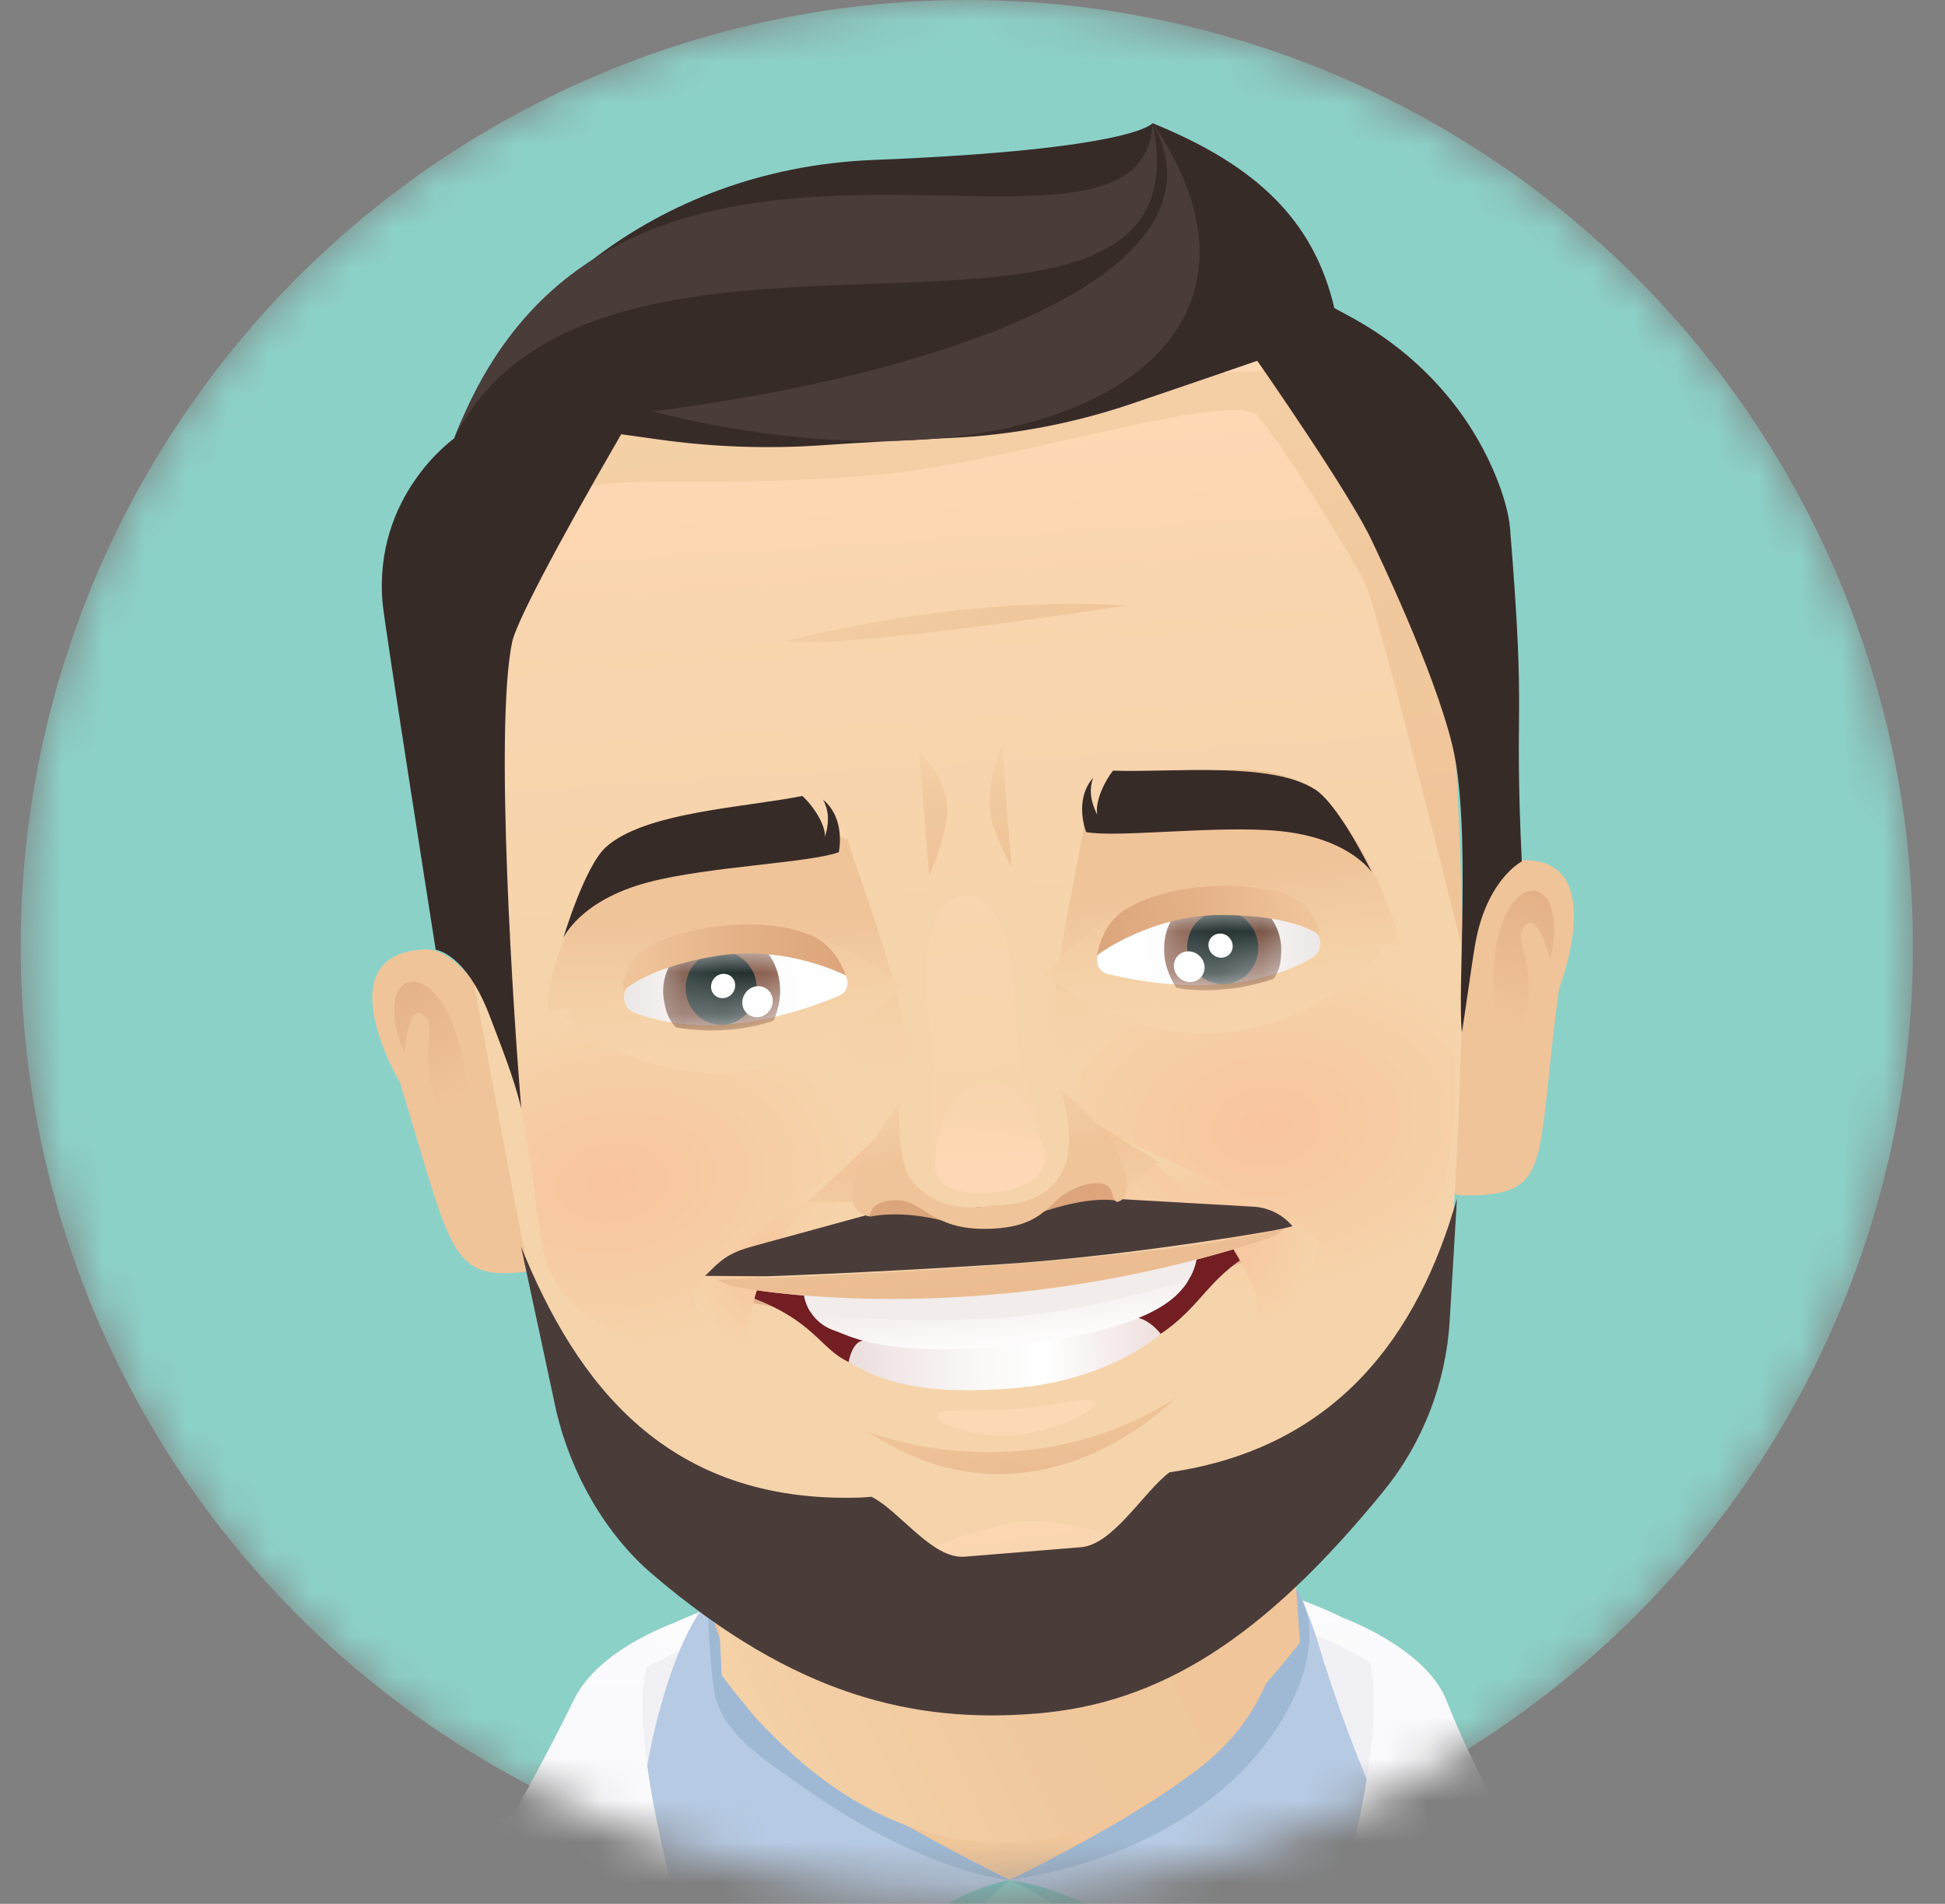 <svg width="47" height="46" viewBox="0 0 47 46" fill="none" xmlns="http://www.w3.org/2000/svg">
<rect x="0" y="0" width="47" height="46" fill="#808080" stroke="none"/>
<mask id="mask0_2749_21044" style="mask-type:alpha" maskUnits="userSpaceOnUse" x="0" y="0" width="47" height="46">
<circle cx="23.363" cy="22.863" r="22.863" fill="#D9D9D9"/>
</mask>
<g mask="url(#mask0_2749_21044)">
<circle cx="23.363" cy="22.863" r="22.863" fill="#8CD1C8"/>
<path d="M0.666 44.132H48.422C50.785 44.132 52.705 46.052 52.705 48.415V78.187H-3.617V48.415C-3.617 46.052 -1.698 44.132 0.666 44.132Z" fill="#F9EBDA"/>
<path d="M14.785 51.703C14.785 51.703 20.978 46.035 21.998 45.831C23.02 45.628 28.059 45.628 28.265 45.763C28.47 45.9 33.372 51.621 33.372 51.621L33.937 82.39L17.854 82.073L14.785 51.703Z" fill="#B6CAE3"/>
<path d="M17.183 52.798L16.055 51.175C16.055 51.175 21.624 45.935 22.271 45.661C22.918 45.389 26.936 45.456 26.936 45.456C26.936 45.456 30.887 48.726 33.373 51.619L32.828 53.22C32.828 53.22 27.343 48.22 26.637 47.575C26.415 47.371 22.959 47.684 22.687 47.786C22.415 47.888 17.184 52.794 17.184 52.794L17.183 52.798Z" fill="#9FB9D4"/>
<path d="M22.055 46.702C22.055 46.702 23.251 45.262 24.375 45.418C25.297 45.547 27.076 46.196 27.135 46.425C27.194 46.654 26.724 50.088 26.334 50.708C25.942 51.327 23.943 51.329 23.28 50.891C22.618 50.453 22.055 46.702 22.055 46.702Z" fill="#8CD1C8"/>
<path opacity="0.5" d="M22.229 47.712L21.977 46.381C21.977 46.381 23.13 45.523 24.396 45.419C24.396 45.419 22.436 47.129 22.229 47.712Z" fill="#5DB5B5"/>
<path opacity="0.5" d="M27.041 47.489L27.241 46.189C27.241 46.189 26.033 45.695 24.396 45.419C24.396 45.419 26.322 46.275 27.041 47.489Z" fill="#5DB5B5"/>
<path d="M33.916 43.267C33.916 43.267 47.719 47.444 49.899 47.989C49.899 47.989 45.931 63.877 44.905 68.695C43.724 74.235 43.452 79.774 43.452 79.774L27.272 81.334L27.131 72.552L33.917 43.269L33.916 43.267Z" fill="#F1F0F4"/>
<path d="M-1.045 49.079C-1.045 49.079 13.123 43.903 14.575 43.176L21.44 72.404L21.784 75.766L22.089 81.439L6.676 80.227C6.676 80.227 5.54 69.783 5.177 68.784C4.813 67.785 -0.679 49.804 -1.043 49.079H-1.045Z" fill="#F1F0F4"/>
<path d="M34.014 43.276L50.148 48.018C50.148 48.018 41.188 48.089 34.014 43.276Z" fill="url(#paint0_linear_2749_21044)"/>
<path d="M-1.045 49.078L15.341 42.675C15.341 42.675 7.36 49.217 -1.045 49.078Z" fill="url(#paint1_linear_2749_21044)"/>
<path d="M28.216 63.65L35.86 43.994C35.86 43.994 38.863 49.271 39.864 49.545C39.864 49.545 36.314 50.182 35.223 50.182L39.226 53.366C39.226 53.366 30.471 60.036 27.186 75.486L28.216 63.65Z" fill="url(#paint2_linear_2749_21044)"/>
<path d="M20.21 65.652L13.017 44.209C13.017 44.209 9.946 49.448 8.941 49.708C8.941 49.708 12.481 50.392 13.574 50.406L9.528 53.537C9.528 53.537 17.822 61.616 21.772 75.514L20.212 65.654L20.21 65.652Z" fill="url(#paint3_linear_2749_21044)"/>
<path d="M18.492 40.301C18.492 40.301 20.887 41.976 21.508 42.047C22.13 42.117 25.631 42.256 26.52 42.086C27.587 41.881 29.155 40.862 29.155 40.862C29.155 40.862 27.918 42.422 27.06 42.586C25.734 42.838 23.019 42.991 21.397 42.453C19.804 41.928 18.49 40.301 18.49 40.301H18.492Z" fill="url(#paint4_linear_2749_21044)"/>
<path d="M13.405 43.255C13.405 43.255 12.927 39.443 18.933 38.489C24.94 37.533 33.676 37.396 34.768 41.628C35.861 45.86 13.405 43.255 13.405 43.255Z" fill="#F1F0F4"/>
<path d="M15.884 40.151C13.945 41.157 15.501 39.732 14.997 39.883C14.997 39.883 18.605 37.533 24.348 37.58C30.034 37.625 33.172 39.109 34.039 40.264C33.918 40.102 33.957 40.976 33.691 40.633C33.455 40.329 32.509 39.785 31.854 39.535C29.933 38.8 26.944 38.436 24.665 38.534C20.75 38.702 19.387 38.331 15.882 40.151H15.884Z" fill="url(#paint5_linear_2749_21044)"/>
<path d="M17.092 38.543C17.092 38.543 17.092 39.671 17.344 40.222C17.547 40.668 18.116 42.447 19.932 43.491C21.748 44.535 23.771 45.398 24.395 45.42C25.016 45.441 27.923 44.535 28.423 44.171C28.922 43.807 30.966 41.947 31.011 41.219C31.056 40.492 31.195 39.386 31.052 37.955C31.052 37.955 30.323 41.041 28.787 42.126C27.242 43.217 25.2 44.216 24.61 44.306C24.019 44.396 20.251 42.627 19.479 42.035C18.706 41.444 17.502 39.401 17.094 38.538L17.092 38.543Z" fill="url(#paint6_linear_2749_21044)"/>
<path d="M24.389 45.422C24.389 45.422 30.102 43.037 30.714 40.723C31.201 38.885 31.066 38.105 31.066 38.105C31.066 38.105 31.418 38.256 31.873 39.769C32.485 41.812 33.286 43.606 33.286 43.606L31.533 51.28C31.533 51.28 27.6 46.767 27.106 46.477C26.611 46.188 25.685 45.627 24.389 45.422Z" fill="#B6CAE3"/>
<path d="M24.395 45.422C24.395 45.422 18.27 42.541 17.719 40.723C17.233 39.115 17.096 38.71 17.096 38.71C17.096 38.71 16.613 39.173 16.13 40.676C15.102 43.874 15.526 46.202 15.526 46.202L16.797 51.916C16.797 51.916 21.672 47.193 22.352 46.445C23.032 45.696 24.395 45.422 24.395 45.422Z" fill="#B6CAE3"/>
<path d="M24.395 45.422C24.395 45.422 26.816 44.265 28.519 43.061C29.373 42.457 30.448 41.63 30.941 39.636C31.154 38.774 31.068 38.103 31.068 38.103C31.068 38.103 32.243 38.981 31.232 41.086C30.264 43.102 27.909 44.904 24.395 45.424V45.422Z" fill="#9FB9D4"/>
<path d="M17.096 38.71C17.096 38.71 17.815 40.884 17.96 41.114C18.79 42.436 21.912 44.185 24.395 45.422C24.395 45.422 22.332 45.307 19.109 42.969C18.419 42.469 17.383 41.834 17.248 40.79C17.111 39.746 17.098 38.71 17.098 38.71H17.096Z" fill="#9FB9D4"/>
<path d="M16.255 39.228C16.255 39.228 14.459 39.854 13.871 41.064C12.424 44.043 9.723 48.461 9.455 48.564C9.455 48.564 12.424 49.596 14.127 49.053C14.127 49.053 10.794 51.594 10.1 52.266C10.1 52.266 14.633 58.007 16.478 60.191C18.322 62.374 21.476 73.5 21.797 75.939C21.797 75.939 21.291 67.818 20.689 63.201C20.087 58.584 18.832 55.46 17.356 49.795C16.39 46.087 14.479 40.284 16.257 39.227L16.255 39.228Z" fill="url(#paint7_linear_2749_21044)"/>
<path d="M32.482 39.102C32.482 39.102 34.45 39.819 34.951 41.082C36.17 44.161 38.974 48.553 39.239 48.662C39.239 48.662 36.253 49.64 34.558 49.065C34.558 49.065 37.842 51.667 38.524 52.353C38.524 52.353 33.283 58.498 31.399 60.647C29.517 62.795 27.414 73.546 27.177 75.627C27.177 75.627 26.847 69.585 27.738 63.092C28.371 58.481 29.736 55.386 31.315 49.751C32.349 46.061 34.239 40.195 32.478 39.102H32.482Z" fill="url(#paint8_linear_2749_21044)"/>
<path d="M24.138 38.519C23.309 38.523 21.235 39.072 21.294 39.369C21.476 40.269 23.397 40.419 24.226 40.415C25.055 40.411 26.73 40.206 26.765 39.438C26.779 39.135 24.967 38.515 24.138 38.519Z" fill="url(#paint9_linear_2749_21044)"/>
<path d="M25.683 44.342C27.598 43.884 29.872 41.656 31.412 39.688C31.412 39.688 31.066 34.627 30.984 34.035C30.984 34.035 26.236 37.586 17.127 34.695C17.127 34.695 17.32 37.885 17.44 40.473C19.566 43.376 22.491 45.104 25.683 44.342Z" fill="url(#paint10_linear_2749_21044)"/>
<path d="M36.538 20.806C39.005 20.486 37.675 23.877 37.675 23.877C37.087 28.191 37.566 28.895 35.347 28.883C33.706 28.875 34.775 21.033 36.536 20.806H36.538Z" fill="#F0C499"/>
<path d="M35.596 27.018C35.596 27.018 36.315 26.222 36.135 24.633C35.711 20.886 38.047 20.659 37.459 23.206C37.459 23.206 37.163 22 36.86 22.354C36.487 22.792 37.232 23.044 36.806 24.971C36.583 25.972 35.596 27.018 35.596 27.018Z" fill="url(#paint11_linear_2749_21044)"/>
<path d="M10.291 22.94C7.805 23.022 9.664 26.153 9.664 26.153C10.94 30.317 10.86 30.954 12.77 30.719C14.914 30.456 12.068 22.881 10.293 22.94H10.291Z" fill="#F0C499"/>
<path d="M12.224 28.916C12.224 28.916 11.385 28.247 11.305 26.65C11.12 22.884 8.778 23.038 9.769 25.456C9.769 25.456 9.865 24.217 10.222 24.52C10.66 24.891 9.966 25.262 10.697 27.092C11.081 28.044 12.222 28.916 12.222 28.916H12.224Z" fill="url(#paint12_linear_2749_21044)"/>
<path d="M9.846 14.001C9.846 14.001 11.394 23.53 11.603 24.559C11.812 25.587 12.985 32.411 13.72 34.69C15.022 38.722 20.378 40.483 21.855 40.05C23.54 39.553 27.09 40.065 28.357 39.522C29.572 39 34.504 34.69 34.815 32.612C35.145 30.403 35.323 25.778 35.348 22.995C35.374 20.211 34.473 12.854 34.166 12.166C33.857 11.478 32.631 3.98 20.086 5.542C11.046 6.667 9.846 14.003 9.846 14.003V14.001Z" fill="url(#paint13_linear_2749_21044)"/>
<path d="M34.06 24.107C33.894 21.607 32.217 19.335 31.777 19.073C29.3 17.59 26.183 19.967 26.183 19.967C26.093 20.86 25.027 25.078 25.665 25.332C29.641 26.922 34.06 24.105 34.06 24.105V24.107Z" fill="url(#paint14_linear_2749_21044)"/>
<path d="M30.599 31.458C32.716 31.424 35.05 30.971 35.143 26.651C35.196 24.19 34.827 22.937 33.769 22.832C31.525 22.605 28.431 23.813 27.166 24.595C24.492 26.248 26.848 31.512 30.601 31.458H30.599Z" fill="url(#paint15_radial_2749_21044)"/>
<path d="M13.22 25.273C12.982 22.779 14.663 20.961 15.054 20.632C17.258 18.769 20.488 20.294 20.488 20.294C20.72 21.16 22.356 25.296 21.77 25.652C18.103 27.863 13.22 25.275 13.22 25.275V25.273Z" fill="url(#paint16_linear_2749_21044)"/>
<path d="M24.743 36.762C23.86 36.836 21.69 37.604 21.78 37.917C22.052 38.863 24.118 38.857 25.003 38.781C25.889 38.705 27.662 38.339 27.632 37.516C27.621 37.192 25.631 36.687 24.745 36.764L24.743 36.762Z" fill="url(#paint17_linear_2749_21044)"/>
<path d="M19.476 24.859C18.856 24.691 14.186 24.038 12.853 24.543C12.093 24.83 12.558 26.523 12.822 28.145C12.947 28.923 13.041 30.178 13.26 30.657C14.339 33.001 17.712 32.834 19.599 32.002C22.82 30.583 22.621 25.708 19.477 24.861L19.476 24.859Z" fill="url(#paint18_radial_2749_21044)"/>
<path d="M12.124 24.879C12.124 24.879 11.788 18.046 11.974 16.384C11.984 16.289 13.264 12.721 13.665 12.045C14.091 11.326 17.253 11.883 21.515 11.439C24.39 11.14 29.287 9.566 30.295 9.971C30.584 10.088 32.871 13.708 33.057 14.275C33.622 15.999 35.352 22.989 35.352 22.989C35.352 22.989 35.109 8.869 33.522 8.871C27.342 8.88 13.031 10.395 11.608 10.544C10.187 10.692 12.126 24.875 12.126 24.875L12.124 24.879Z" fill="url(#paint19_linear_2749_21044)"/>
<path d="M30.124 30.088L30.937 29.767C30.937 29.767 30.859 30.109 30.751 30.213C30.644 30.317 29.356 30.727 29.356 30.727L30.124 30.088Z" fill="#E1B28D"/>
<path d="M28.264 35.571C27.643 36.032 26.902 37.321 26.122 37.383L23.307 37.612C22.527 37.674 21.744 36.509 21.061 36.165L20.802 36.183C16.122 36.341 13.933 33.439 12.59 30.118L13.446 34.111C13.8 35.595 14.613 37.057 15.776 38.046C19.216 40.976 22.084 41.642 25.045 41.402C28.047 41.158 30.544 39.572 33.431 36.031C34.385 34.86 34.942 33.413 35.032 31.904L35.207 28.956C34.281 32.223 32.33 34.979 28.262 35.573L28.264 35.571Z" fill="#4A3C39"/>
<path d="M18.278 31.134L17.424 30.948C17.424 30.948 17.557 31.275 17.68 31.359C17.803 31.443 19.14 31.642 19.14 31.642L18.278 31.136V31.134Z" fill="#E1B28D"/>
<path d="M17.748 31.086C17.824 31.155 17.885 31.251 17.979 31.284C19.709 31.888 19.789 32.592 20.535 32.92C23.184 34.081 26.114 33.508 28.018 32.248C29.113 31.522 29.199 30.774 30.526 30.129C30.704 30.043 30.727 29.896 30.727 29.896C23.549 32.283 17.748 31.088 17.748 31.088V31.086Z" fill="#721E23"/>
<path d="M24.592 34.04C23.605 34.12 22.613 34.007 22.629 34.2C22.645 34.394 23.538 34.753 24.527 34.671C25.514 34.591 26.456 34.083 26.441 33.889C26.425 33.696 25.581 33.96 24.593 34.04H24.592Z" fill="#FCD8B4"/>
<path d="M20.909 32.39C20.596 32.359 20.506 32.91 20.506 32.91C21.491 33.514 22.633 33.681 24.423 33.547C26.814 33.37 28.049 32.228 28.049 32.228C28.049 32.228 27.67 31.736 27.285 31.847C26.624 32.037 25.379 32.392 24.22 32.488C22.941 32.594 21.626 32.463 20.909 32.392V32.39Z" fill="url(#paint20_linear_2749_21044)"/>
<path d="M20.965 34.587C25.025 37.309 28.41 33.773 28.41 33.773C24.724 36.137 20.965 34.587 20.965 34.587Z" fill="url(#paint21_linear_2749_21044)"/>
<path d="M19.432 31.302C19.432 31.302 19.506 31.925 20.167 32.15C20.55 32.279 21.429 32.842 24.643 32.483C27.856 32.123 28.429 31.292 28.566 31.146C28.818 30.87 28.908 30.432 28.908 30.432C28.908 30.432 24.131 31.775 19.43 31.302H19.432Z" fill="url(#paint22_linear_2749_21044)"/>
<path d="M19.416 31.243C19.416 31.243 19.461 31.526 19.578 31.686C19.678 31.82 22.282 31.986 24.229 31.841C26.174 31.694 28.67 30.989 28.75 30.869C28.877 30.684 28.928 30.367 28.928 30.367C28.928 30.367 26.799 31.28 19.416 31.243Z" fill="#F2ECEB"/>
<path d="M19.018 15.487C19.018 15.487 23.105 14.363 27.229 14.629C27.229 14.629 20.227 15.715 19.018 15.487Z" fill="url(#paint23_linear_2749_21044)"/>
<path d="M24.204 17.984C24.204 17.984 23.875 18.731 23.92 19.546C23.948 20.043 24.255 20.529 24.448 20.994L24.204 17.984Z" fill="url(#paint24_linear_2749_21044)"/>
<path d="M22.209 18.145C22.209 18.145 22.95 18.911 22.895 19.629C22.838 20.346 22.453 21.155 22.453 21.155L22.209 18.145Z" fill="url(#paint25_linear_2749_21044)"/>
<path d="M19.966 25.18C19.966 25.18 17.691 26.01 15.428 25.258C15.428 25.258 16.712 26.566 19.966 25.18Z" fill="url(#paint26_linear_2749_21044)"/>
<path d="M27.141 27.548C29.987 29.45 30.819 31.862 30.307 32.443C31.267 31.514 32.008 30.267 31.795 29.949C31.435 29.411 27.141 27.548 27.141 27.548Z" fill="url(#paint27_radial_2749_21044)"/>
<path d="M16.772 31.27C16.731 31.694 17.218 32.255 18.08 32.998C18.08 32.998 17.654 30.432 20.445 28.176C20.445 28.176 16.829 30.692 16.772 31.27Z" fill="url(#paint28_radial_2749_21044)"/>
<path d="M18.531 30.837C18.531 30.837 20.882 30.759 24.145 30.549C26.863 30.376 29.794 29.899 30.695 29.744C30.875 29.713 31.054 29.674 31.232 29.627C30.998 29.347 30.658 29.177 30.294 29.156L27.024 28.97L21.062 29.326L18.286 30.086C17.864 30.202 17.606 30.286 17.286 30.585L17.037 30.827" fill="#4A3C39"/>
<path d="M17.334 30.92C17.334 30.92 17.825 31.153 17.748 31.086C17.748 31.086 23.55 32.28 30.727 29.894L31.109 29.663C27.186 30.65 17.334 30.92 17.334 30.92Z" fill="url(#paint29_linear_2749_21044)"/>
<path d="M21.025 29.396C21.025 29.396 23.455 30.504 24.11 30.405C24.765 30.305 26.987 29.04 26.987 29.04L26.874 28.831L23.913 29.195L21.442 29.3L21.025 29.394V29.396Z" fill="#4A3C39"/>
<path d="M26.295 27.026L27.235 28.699L27.994 28.076L26.295 27.026Z" fill="url(#paint30_linear_2749_21044)"/>
<path d="M21.124 27.546L19.509 29.043L20.718 29.039L21.124 27.546Z" fill="url(#paint31_linear_2749_21044)"/>
<path d="M24.544 24.576C24.462 22.117 23.813 21.57 23.215 21.64C22.632 21.709 22.19 22.844 22.46 24.703C22.728 26.554 22.442 27.295 22.593 28.161C22.661 28.556 22.857 28.8 23.807 28.732C24.851 28.655 25.193 28.364 25.208 27.991C25.247 26.967 24.602 26.349 24.544 24.576Z" fill="url(#paint32_linear_2749_21044)"/>
<path d="M25.049 29.328C26.43 28.844 27.003 29.018 27.003 29.018C26.728 27.853 25.049 29.328 25.049 29.328Z" fill="#DCA57C"/>
<path d="M21.025 29.397C21.025 29.397 21.747 29.211 22.888 29.52C22.888 29.52 21.084 28.235 21.025 29.397Z" fill="#DCA57C"/>
<path d="M25.584 26.295C25.881 26.849 25.883 27.795 25.734 28.158C25.406 28.968 24.657 29.126 23.973 29.122C23.463 29.229 22.556 29.237 21.987 28.461C21.754 28.145 21.719 27.232 21.731 26.671C21.731 26.671 19.737 29.155 21.025 29.394C21.025 29.394 20.996 28.989 21.674 28.999C22.354 29.009 22.523 29.79 24.075 29.681C25.427 29.585 25.347 28.833 26.197 28.631C27.046 28.432 26.786 28.964 26.987 29.038C27.417 29.003 27.485 27.771 25.584 26.294V26.295Z" fill="url(#paint33_linear_2749_21044)"/>
<path d="M22.594 28.163C22.596 28.567 22.977 28.888 23.929 28.817C24.973 28.741 25.332 28.278 25.248 27.91C24.572 24.992 22.582 26.14 22.594 28.163Z" fill="url(#paint34_linear_2749_21044)"/>
<path d="M19.89 19.324C20.044 19.612 20.032 19.901 19.936 20.22C19.942 19.893 19.624 19.444 19.389 19.231C17.991 19.512 15.583 19.618 14.643 20.466C14.127 20.931 13.611 22.667 13.611 22.667C13.611 22.667 14.008 21.752 15.669 21.316C17.12 20.935 19.546 20.851 20.269 20.591C20.269 20.591 20.449 19.784 19.892 19.324H19.89Z" fill="#372B28"/>
<path d="M26.414 18.794C26.308 19.103 26.365 19.387 26.514 19.686C26.455 19.365 26.695 18.869 26.895 18.62C28.32 18.671 30.712 18.388 31.778 19.074C32.362 19.449 33.152 21.079 33.152 21.079C33.152 21.079 32.612 20.241 30.902 20.078C29.409 19.936 27 20.247 26.246 20.104C26.246 20.104 25.939 19.336 26.414 18.794Z" fill="#372B28"/>
<path d="M18.733 22.631C19.453 22.664 19.852 23.016 20.072 23.434C20.362 23.979 20.352 24.62 20.352 24.62C20.373 24.773 20.024 25.146 19.689 25.248C18.905 25.484 18.331 25.811 16.427 25.586C15.835 25.516 15.336 25.189 15.152 24.939C14.973 24.697 14.934 24.472 14.934 24.472C15.999 22.943 15.786 22.498 18.732 22.631H18.733Z" fill="url(#paint35_linear_2749_21044)"/>
<path d="M15.139 24.92C15.018 24.758 14.945 24.564 14.934 24.472C14.934 24.472 15.141 22.983 16.241 23.02C17.103 23.049 18.823 22.731 20.072 23.436C19.41 23.511 17.123 23.378 15.139 24.922V24.92Z" fill="#DDDDDD"/>
<path d="M17.563 22.903C18.69 22.752 19.416 23.479 19.443 24.505C19.453 24.896 19.285 25.34 19.247 25.387C19.093 25.453 18.485 25.635 17.809 25.661C17.308 25.709 16.601 25.623 16.425 25.584C16.175 25.326 16.128 25.064 16.087 24.855C15.891 23.874 16.614 23.03 17.561 22.903H17.563Z" fill="url(#paint36_linear_2749_21044)"/>
<path d="M19.122 23.494C19.122 23.494 18.494 22.608 17.48 22.779C16.465 22.951 16.096 23.899 16.07 24.317C16.07 24.317 17.155 23.646 19.122 23.492V23.494Z" fill="url(#paint37_linear_2749_21044)"/>
<path d="M17.617 23.189C18.182 23.132 18.684 23.56 18.741 24.142C18.796 24.727 18.385 25.245 17.819 25.304C17.254 25.358 16.749 24.932 16.693 24.348C16.636 23.763 17.05 23.245 17.615 23.189H17.617Z" fill="url(#paint38_radial_2749_21044)"/>
<path d="M20.073 23.434C20.073 23.434 19.834 22.957 19.418 22.754C18.341 22.228 16.746 22.475 15.755 22.998C14.787 23.511 14.934 24.472 14.934 24.472C14.934 24.472 15.409 23.796 17.113 23.407C18.818 23.018 20.073 23.434 20.073 23.434Z" fill="url(#paint39_linear_2749_21044)"/>
<path d="M18.386 24.881C18.265 24.674 18.339 24.394 18.551 24.261C18.762 24.128 19.031 24.187 19.153 24.396C19.274 24.605 19.201 24.883 18.988 25.016C18.777 25.151 18.508 25.09 18.386 24.881Z" fill="white"/>
<path d="M17.47 24.375C17.375 24.211 17.431 23.992 17.597 23.888C17.765 23.783 17.979 23.83 18.074 23.994C18.17 24.158 18.113 24.375 17.945 24.481C17.777 24.586 17.564 24.537 17.468 24.375H17.47Z" fill="white"/>
<path d="M21.788 23.837C21.788 23.837 17.227 19.744 13.662 24.578C15.48 26.109 18.859 26.873 21.788 23.837Z" fill="url(#paint40_linear_2749_21044)"/>
<path d="M15.196 23.815C15.804 23.193 17.313 22.235 20.266 23.426C20.55 23.541 20.552 23.946 20.268 24.063C17.755 25.107 16.091 24.763 15.333 24.47C15.063 24.366 14.993 24.018 15.194 23.813L15.196 23.815Z" fill="url(#paint41_linear_2749_21044)"/>
<mask id="mask1_2749_21044" style="mask-type:luminance" maskUnits="userSpaceOnUse" x="15" y="22" width="6" height="3">
<path d="M15.164 23.853C15.791 23.188 17.492 22.053 20.983 23.743C18.025 25.196 16.106 24.777 15.3 24.457C15.056 24.359 14.982 24.044 15.164 23.853Z" fill="white"/>
</mask>
<g mask="url(#mask1_2749_21044)">
<path d="M20.723 18.864C20.952 19.265 20.948 19.671 20.823 20.125C20.819 19.666 20.354 19.044 20.012 18.751C18.053 19.202 15.334 19.759 14.042 20.991C13.335 21.667 12.422 23.161 12.422 23.161C12.422 23.161 12.525 22.515 14.85 21.835C16.881 21.241 20.295 21.028 21.304 20.633C21.304 20.633 21.525 19.488 20.721 18.864H20.723Z" fill="url(#paint42_linear_2749_21044)"/>
<path d="M34.966 2.801C34.289 -0.087 32.401 -1.887 29 -3.267C29 -3.267 28.441 -2.401 19.864 -2.061C12.407 -1.766 7.612 3.072 6.083 7.079C6.083 7.079 3.427 8.944 3.736 12.476C3.798 13.188 5.479 23.856 5.479 23.856C5.479 23.856 6.472 23.956 7.26 26.055C7.581 26.91 8.054 28.065 8.284 29.064C8.038 26.065 9.86 15.989 9.813 15.399C9.77 14.863 9.371 11.585 10.999 8.043C11.303 7.386 12.004 7.007 12.72 7.107C12.733 7.109 12.749 7.111 12.763 7.113C14.555 7.367 16.369 7.429 18.175 7.306C20.341 7.158 22.604 7.06 25.384 6.919C28.375 5.95 32.44 4.534 32.44 4.534C32.44 4.534 36.096 8.096 36.794 9.624C37.051 10.191 38.85 23.944 39.157 26.554C39.163 26.608 39.548 23.876 39.551 23.923C39.874 21.593 41.121 20.959 41.121 20.959C40.861 15.43 41.276 16.665 40.74 10.052C40.695 9.507 40.505 8.887 40.245 8.262C39.329 6.057 37.646 4.259 35.55 3.117L34.968 2.801H34.966Z" fill="url(#paint43_linear_2749_21044)"/>
<path d="M17.284 22.582C18.224 22.455 18.83 23.063 18.853 23.921C18.861 24.248 18.722 24.619 18.691 24.658C18.562 24.715 18.056 24.865 17.491 24.887C17.073 24.928 16.482 24.855 16.336 24.824C16.126 24.609 16.087 24.39 16.052 24.214C15.888 23.395 16.494 22.692 17.284 22.584V22.582Z" fill="url(#paint44_linear_2749_21044)"/>
<path d="M17.343 22.992C17.814 22.945 18.234 23.301 18.281 23.788C18.328 24.276 17.984 24.709 17.511 24.757C17.04 24.804 16.618 24.447 16.573 23.96C16.526 23.473 16.872 23.039 17.343 22.992Z" fill="url(#paint45_radial_2749_21044)"/>
<path d="M17.986 24.405C17.885 24.233 17.947 24.001 18.123 23.887C18.299 23.776 18.524 23.827 18.625 24.001C18.727 24.175 18.665 24.405 18.489 24.519C18.313 24.63 18.088 24.579 17.986 24.405Z" fill="white"/>
<path d="M17.22 23.983C17.14 23.846 17.189 23.664 17.328 23.576C17.468 23.488 17.646 23.527 17.727 23.664C17.807 23.801 17.76 23.983 17.619 24.071C17.48 24.159 17.3 24.119 17.222 23.983H17.22Z" fill="white"/>
</g>
<path d="M20.436 23.568C20.436 23.568 20.217 22.857 19.607 22.601C18.547 22.155 16.948 22.317 15.938 22.738C14.951 23.146 15.06 23.95 15.06 23.95C15.06 23.95 15.563 23.394 17.281 23.103C18.999 22.81 20.438 23.57 20.438 23.57L20.436 23.568Z" fill="url(#paint46_linear_2749_21044)"/>
<path d="M28.051 21.875C27.345 22.023 27.011 22.436 26.859 22.884C26.661 23.47 26.775 24.099 26.775 24.099C26.779 24.254 27.183 24.567 27.529 24.611C28.34 24.717 28.96 24.948 30.803 24.42C31.376 24.256 31.816 23.851 31.956 23.576C32.095 23.306 32.097 23.079 32.097 23.079C30.799 21.742 30.938 21.269 28.051 21.875Z" fill="url(#paint47_linear_2749_21044)"/>
<path d="M31.967 23.553C32.059 23.375 32.1 23.17 32.096 23.078C32.096 23.078 31.65 21.641 30.571 21.854C29.725 22.022 27.976 21.985 26.857 22.882C27.524 22.849 29.758 22.349 31.967 23.553Z" fill="#DDDDDD"/>
<path d="M29.252 21.954C28.114 21.988 27.516 22.822 27.654 23.841C27.707 24.228 27.944 24.64 27.989 24.679C28.151 24.72 28.78 24.8 29.453 24.716C29.955 24.685 30.639 24.486 30.805 24.417C31.011 24.122 31.015 23.856 31.023 23.643C31.058 22.642 30.207 21.927 29.252 21.954Z" fill="url(#paint48_linear_2749_21044)"/>
<path d="M27.805 22.787C27.805 22.787 28.282 21.811 29.31 21.817C30.338 21.823 30.858 22.701 30.95 23.11C30.95 23.11 29.771 22.623 27.805 22.789V22.787Z" fill="url(#paint49_linear_2749_21044)"/>
<path d="M29.241 22.244C28.675 22.279 28.247 22.782 28.286 23.368C28.325 23.954 28.815 24.398 29.382 24.365C29.949 24.328 30.377 23.826 30.338 23.239C30.299 22.655 29.808 22.209 29.24 22.244H29.241Z" fill="url(#paint50_radial_2749_21044)"/>
<path d="M26.857 22.883C26.857 22.883 27.016 22.373 27.395 22.105C28.372 21.413 29.987 21.398 31.05 21.755C32.088 22.105 32.098 23.077 32.098 23.077C32.098 23.077 31.519 22.486 29.776 22.377C28.03 22.267 26.859 22.881 26.859 22.881L26.857 22.883Z" fill="url(#paint51_linear_2749_21044)"/>
<path d="M30.171 23.268C29.932 23.319 29.778 23.571 29.825 23.831C29.874 24.089 30.106 24.257 30.345 24.206C30.585 24.155 30.74 23.905 30.691 23.645C30.644 23.387 30.409 23.219 30.171 23.27V23.268Z" fill="white"/>
<path d="M29.172 22.91C28.982 22.949 28.861 23.147 28.9 23.352C28.941 23.555 29.125 23.69 29.312 23.649C29.502 23.61 29.623 23.413 29.584 23.207C29.545 23.002 29.359 22.869 29.172 22.91Z" fill="white"/>
<path d="M27.164 24.595C27.164 24.595 29.543 25.048 31.656 23.94C31.656 23.94 30.6 25.437 27.164 24.595Z" fill="url(#paint52_linear_2749_21044)"/>
<path d="M25.242 23.557C25.242 23.557 29.081 18.782 33.382 22.976C31.833 24.78 28.622 26.08 25.242 23.557Z" fill="url(#paint53_linear_2749_21044)"/>
<path d="M31.741 22.471C31.039 21.956 29.395 21.253 26.674 22.906C26.412 23.065 26.477 23.465 26.774 23.536C29.424 24.161 31.009 23.552 31.709 23.141C31.957 22.994 31.973 22.641 31.741 22.471Z" fill="url(#paint54_linear_2749_21044)"/>
<mask id="mask2_2749_21044" style="mask-type:luminance" maskUnits="userSpaceOnUse" x="26" y="21" width="6" height="3">
<path d="M31.784 22.503C31.057 21.947 29.196 21.101 26.023 23.333C29.176 24.289 31.004 23.568 31.747 23.12C31.974 22.985 31.995 22.663 31.784 22.503Z" fill="white"/>
</mask>
<g mask="url(#mask2_2749_21044)">
<path d="M8.84 4.924C9.041 1.965 10.615 -0.117 13.748 -2.027C13.748 -2.027 14.438 -1.262 22.959 -2.312C30.365 -3.225 35.879 0.776 38.033 4.484C38.033 4.484 40.955 5.898 41.219 9.434C41.272 10.145 41.334 20.945 41.334 20.945C41.334 20.945 40.371 21.203 39.933 23.402C39.755 24.297 39.474 25.513 39.407 26.537C39.167 23.537 35.742 13.888 35.693 13.296C35.65 12.76 35.513 9.461 33.336 6.228C32.931 5.628 32.179 5.368 31.487 5.583C31.473 5.587 31.459 5.591 31.446 5.597C29.718 6.136 27.939 6.49 26.137 6.66C23.975 6.863 21.725 7.131 18.961 7.442C15.853 6.967 11.614 6.228 11.614 6.228C11.614 6.228 8.58 10.333 8.14 11.955C7.978 12.555 8.423 26.42 8.541 29.045C8.543 29.1 7.724 26.465 7.726 26.514C7.032 24.266 5.699 23.841 5.699 23.841C5.063 18.341 4.854 19.629 4.315 13.015C4.27 12.469 4.358 11.826 4.514 11.167C5.063 8.843 6.434 6.797 8.318 5.331L8.84 4.924Z" fill="url(#paint55_linear_2749_21044)"/>
<path d="M29.48 21.592C28.532 21.619 28.032 22.317 28.147 23.166C28.192 23.488 28.39 23.832 28.427 23.865C28.564 23.901 29.087 23.967 29.648 23.896C30.067 23.869 30.639 23.703 30.778 23.648C30.95 23.402 30.952 23.179 30.96 23.001C30.989 22.167 30.278 21.569 29.482 21.592H29.48Z" fill="url(#paint56_linear_2749_21044)"/>
<path d="M29.487 22.007C29.014 22.036 28.656 22.456 28.69 22.945C28.723 23.434 29.131 23.805 29.606 23.778C30.079 23.747 30.437 23.326 30.404 22.84C30.371 22.351 29.96 21.98 29.487 22.009V22.007Z" fill="url(#paint57_radial_2749_21044)"/>
<path d="M29.085 23.505C29.157 23.318 29.058 23.099 28.866 23.017C28.674 22.935 28.459 23.021 28.389 23.208C28.317 23.396 28.415 23.615 28.608 23.697C28.8 23.779 29.015 23.693 29.085 23.505Z" fill="white"/>
<path d="M29.769 22.964C29.826 22.815 29.75 22.643 29.599 22.58C29.447 22.516 29.279 22.584 29.22 22.733C29.163 22.881 29.239 23.053 29.392 23.116C29.544 23.18 29.714 23.112 29.769 22.964Z" fill="white"/>
</g>
<path d="M26.51 23.077C26.51 23.077 26.611 22.34 27.172 21.988C28.146 21.376 29.751 21.28 30.816 21.53C31.858 21.775 31.879 22.584 31.879 22.584C31.879 22.584 31.295 22.117 29.551 22.107C27.808 22.095 26.512 23.078 26.512 23.078L26.51 23.077Z" fill="url(#paint58_linear_2749_21044)"/>
<path d="M32.244 7.444C31.745 5.318 30.356 3.993 27.85 2.976C27.85 2.976 27.439 3.613 21.122 3.864C15.631 4.08 12.099 7.644 10.973 10.594C10.973 10.594 9.016 11.968 9.245 14.569C9.29 15.093 10.529 22.949 10.529 22.949C10.529 22.949 11.26 23.023 11.841 24.567C12.078 25.197 12.425 26.047 12.595 26.782C12.414 24.573 11.943 17.615 12.375 15.515C12.463 15.087 13.33 13.393 15.011 10.492L15.891 10.615C17.205 10.801 18.536 10.85 19.859 10.758C20.866 10.689 21.902 10.634 23.041 10.578C24.49 10.505 25.922 10.234 27.299 9.771C28.925 9.221 30.381 8.717 30.381 8.717C30.381 8.717 32.648 11.962 33.161 13.088C33.255 13.291 34.658 16.188 35.098 18.023C35.559 19.939 35.209 23.954 35.326 24.935C35.33 24.976 35.614 22.963 35.618 22.998C35.856 21.282 36.773 20.814 36.773 20.814C36.581 16.741 36.886 17.652 36.491 12.781C36.458 12.38 36.319 11.923 36.128 11.463C35.45 9.835 34.205 8.51 32.656 7.667L32.242 7.443L32.244 7.444Z" fill="#372B28"/>
<path d="M10.977 10.595C14.814 0.486 27.627 7.562 27.853 2.976C29.339 10.113 14.425 3.629 10.977 10.595Z" fill="#4A3C39"/>
<path d="M15.766 9.942C22.887 9.033 29.849 6.594 27.855 2.979C31.794 8.752 24.89 12.239 15.766 9.942Z" fill="#4A3C39"/>
</g>
<defs>
<linearGradient id="paint0_linear_2749_21044" x1="50.302" y1="48.796" x2="32.71" y2="43.139" gradientUnits="userSpaceOnUse">
<stop stop-color="#F1F0F4"/>
<stop offset="0.64" stop-color="#F8F8F9"/>
<stop offset="1" stop-color="white"/>
</linearGradient>
<linearGradient id="paint1_linear_2749_21044" x1="-0.482" y1="49.626" x2="16.342" y2="43.019" gradientUnits="userSpaceOnUse">
<stop stop-color="#F1F0F4"/>
<stop offset="0.64" stop-color="#F8F8F9"/>
<stop offset="1" stop-color="white"/>
</linearGradient>
<linearGradient id="paint2_linear_2749_21044" x1="33.093" y1="76.807" x2="34.058" y2="44.779" gradientUnits="userSpaceOnUse">
<stop stop-color="#F1F0F4"/>
<stop offset="1" stop-color="#E2E2E5"/>
</linearGradient>
<linearGradient id="paint3_linear_2749_21044" x1="15.595" y1="76.778" x2="15.06" y2="45.034" gradientUnits="userSpaceOnUse">
<stop stop-color="#F1F0F4"/>
<stop offset="1" stop-color="#E2E2E5"/>
</linearGradient>
<linearGradient id="paint4_linear_2749_21044" x1="23.7" y1="44.865" x2="23.911" y2="37.584" gradientUnits="userSpaceOnUse">
<stop stop-color="#958578"/>
<stop offset="1" stop-color="#C5B2A1"/>
</linearGradient>
<linearGradient id="paint5_linear_2749_21044" x1="24.772" y1="47.85" x2="24.348" y2="37.662" gradientUnits="userSpaceOnUse">
<stop stop-color="#F1F0F4"/>
<stop offset="0.94" stop-color="#FDFDFE"/>
<stop offset="1" stop-color="white"/>
</linearGradient>
<linearGradient id="paint6_linear_2749_21044" x1="27.424" y1="54.466" x2="24.467" y2="40.459" gradientUnits="userSpaceOnUse">
<stop stop-color="#F6D4AB"/>
<stop offset="0.52" stop-color="#F1C89D"/>
<stop offset="1" stop-color="#F0C499"/>
</linearGradient>
<linearGradient id="paint7_linear_2749_21044" x1="16.406" y1="102.879" x2="14.799" y2="19.336" gradientUnits="userSpaceOnUse">
<stop stop-color="#F1F0F4"/>
<stop offset="0.94" stop-color="#FDFDFE"/>
<stop offset="1" stop-color="white"/>
</linearGradient>
<linearGradient id="paint8_linear_2749_21044" x1="33.971" y1="102.297" x2="32.369" y2="18.895" gradientUnits="userSpaceOnUse">
<stop stop-color="#F1F0F4"/>
<stop offset="0.94" stop-color="#FDFDFE"/>
<stop offset="1" stop-color="white"/>
</linearGradient>
<linearGradient id="paint9_linear_2749_21044" x1="23.884" y1="36.838" x2="24.154" y2="41.58" gradientUnits="userSpaceOnUse">
<stop stop-color="#FED8B4"/>
<stop offset="1" stop-color="#F6D4AB"/>
</linearGradient>
<linearGradient id="paint10_linear_2749_21044" x1="32.674" y1="34.052" x2="17.014" y2="41.727" gradientUnits="userSpaceOnUse">
<stop stop-color="#F0C499"/>
<stop offset="0.52" stop-color="#F0C69B"/>
<stop offset="0.85" stop-color="#F3CEA4"/>
<stop offset="1" stop-color="#F6D4AB"/>
</linearGradient>
<linearGradient id="paint11_linear_2749_21044" x1="43.29" y1="20.177" x2="41.206" y2="26.404" gradientUnits="userSpaceOnUse">
<stop stop-color="#DCA47A"/>
<stop offset="0.5" stop-color="#E4B187"/>
<stop offset="1" stop-color="#F0C499"/>
</linearGradient>
<linearGradient id="paint12_linear_2749_21044" x1="2.887" y1="23.505" x2="5.946" y2="29.315" gradientUnits="userSpaceOnUse">
<stop stop-color="#DCA47A"/>
<stop offset="0.5" stop-color="#E4B187"/>
<stop offset="1" stop-color="#F0C499"/>
</linearGradient>
<linearGradient id="paint13_linear_2749_21044" x1="22.104" y1="10.228" x2="22.874" y2="22.585" gradientUnits="userSpaceOnUse">
<stop stop-color="#FED8B4"/>
<stop offset="0.33" stop-color="#F9D5AF"/>
<stop offset="1" stop-color="#F6D4AB"/>
</linearGradient>
<linearGradient id="paint14_linear_2749_21044" x1="30.043" y1="25.921" x2="29.336" y2="21.392" gradientUnits="userSpaceOnUse">
<stop stop-color="#F6D4AB"/>
<stop offset="0.52" stop-color="#F5D1A8"/>
<stop offset="0.85" stop-color="#F2C99F"/>
<stop offset="1" stop-color="#F0C499"/>
</linearGradient>
<radialGradient id="paint15_radial_2749_21044" cx="0" cy="0" r="1" gradientUnits="userSpaceOnUse" gradientTransform="translate(30.611 27.212) rotate(173.27) scale(6.067 4.223)">
<stop stop-color="#F8C49D"/>
<stop offset="1" stop-color="#F6D4AB"/>
</radialGradient>
<linearGradient id="paint16_linear_2749_21044" x1="17.513" y1="26.784" x2="17.48" y2="22.336" gradientUnits="userSpaceOnUse">
<stop stop-color="#F6D4AB"/>
<stop offset="0.52" stop-color="#F5D1A8"/>
<stop offset="0.85" stop-color="#F2C99F"/>
<stop offset="1" stop-color="#F0C499"/>
</linearGradient>
<linearGradient id="paint17_linear_2749_21044" x1="24.325" y1="34.989" x2="25.022" y2="40.031" gradientUnits="userSpaceOnUse">
<stop stop-color="#FED8B4"/>
<stop offset="1" stop-color="#F6D4AB"/>
</linearGradient>
<radialGradient id="paint18_radial_2749_21044" cx="0" cy="0" r="1" gradientUnits="userSpaceOnUse" gradientTransform="translate(14.803 28.574) rotate(-8.2) scale(6.223 4.209)">
<stop stop-color="#F8C49D"/>
<stop offset="1" stop-color="#F6D4AB"/>
</radialGradient>
<linearGradient id="paint19_linear_2749_21044" x1="21.491" y1="7.056" x2="24.075" y2="22.676" gradientUnits="userSpaceOnUse">
<stop stop-color="#F6D4AB"/>
<stop offset="0.45" stop-color="#F2CAA0"/>
<stop offset="1" stop-color="#F0C499"/>
</linearGradient>
<linearGradient id="paint20_linear_2749_21044" x1="20.048" y1="33.065" x2="29.126" y2="32.482" gradientUnits="userSpaceOnUse">
<stop stop-color="#E8D9D7"/>
<stop offset="0.14" stop-color="#EFE5E4"/>
<stop offset="0.39" stop-color="#FAF8F7"/>
<stop offset="0.57" stop-color="white"/>
<stop offset="1" stop-color="#E8D3D1"/>
</linearGradient>
<linearGradient id="paint21_linear_2749_21044" x1="25.513" y1="41.261" x2="24.696" y2="34.252" gradientUnits="userSpaceOnUse">
<stop stop-color="#DCA47A"/>
<stop offset="0.5" stop-color="#E4B187"/>
<stop offset="1" stop-color="#F0C499"/>
</linearGradient>
<linearGradient id="paint22_linear_2749_21044" x1="23.972" y1="29.295" x2="24.393" y2="32.673" gradientUnits="userSpaceOnUse">
<stop stop-color="#E8D9D7"/>
<stop offset="0.4" stop-color="#EFE5E3"/>
<stop offset="1" stop-color="white"/>
</linearGradient>
<linearGradient id="paint23_linear_2749_21044" x1="22.012" y1="12.61" x2="23.924" y2="16.834" gradientUnits="userSpaceOnUse">
<stop stop-color="#F6D4AB"/>
<stop offset="0.45" stop-color="#F2CAA0"/>
<stop offset="1" stop-color="#F0C499"/>
</linearGradient>
<linearGradient id="paint24_linear_2749_21044" x1="23.878" y1="17.694" x2="24.359" y2="20.603" gradientUnits="userSpaceOnUse">
<stop stop-color="#F6D4AB"/>
<stop offset="0.45" stop-color="#F2CAA0"/>
<stop offset="1" stop-color="#F0C499"/>
</linearGradient>
<linearGradient id="paint25_linear_2749_21044" x1="22.258" y1="17.795" x2="22.739" y2="20.703" gradientUnits="userSpaceOnUse">
<stop stop-color="#F6D4AB"/>
<stop offset="0.45" stop-color="#F2CAA0"/>
<stop offset="1" stop-color="#F0C499"/>
</linearGradient>
<linearGradient id="paint26_linear_2749_21044" x1="20.292" y1="25.497" x2="11.397" y2="25.605" gradientUnits="userSpaceOnUse">
<stop stop-color="#DCA47A"/>
<stop offset="0.5" stop-color="#E4B187"/>
<stop offset="1" stop-color="#F0C499"/>
</linearGradient>
<radialGradient id="paint27_radial_2749_21044" cx="0" cy="0" r="1" gradientUnits="userSpaceOnUse" gradientTransform="translate(29.573 29.93) rotate(-4.64) scale(2.406 2.406)">
<stop stop-color="#F8C49D"/>
<stop offset="1" stop-color="#F6D4AB"/>
</radialGradient>
<radialGradient id="paint28_radial_2749_21044" cx="0" cy="0" r="1" gradientUnits="userSpaceOnUse" gradientTransform="translate(18.674 30.638) rotate(-4.64) scale(2.14)">
<stop stop-color="#F8C49D"/>
<stop offset="1" stop-color="#F6D4AB"/>
</radialGradient>
<linearGradient id="paint29_linear_2749_21044" x1="25.434" y1="42.639" x2="24.004" y2="28.076" gradientUnits="userSpaceOnUse">
<stop stop-color="#DCA47A"/>
<stop offset="0.5" stop-color="#E4B187"/>
<stop offset="1" stop-color="#F0C499"/>
</linearGradient>
<linearGradient id="paint30_linear_2749_21044" x1="27.642" y1="31.987" x2="27.134" y2="27.484" gradientUnits="userSpaceOnUse">
<stop stop-color="#F6D4AB"/>
<stop offset="0.53" stop-color="#F5D1A8"/>
<stop offset="0.87" stop-color="#F3C99F"/>
<stop offset="1" stop-color="#F2C59A"/>
</linearGradient>
<linearGradient id="paint31_linear_2749_21044" x1="20.818" y1="32.758" x2="20.31" y2="28.255" gradientUnits="userSpaceOnUse">
<stop stop-color="#F6D4AB"/>
<stop offset="0.53" stop-color="#F5D1A8"/>
<stop offset="0.87" stop-color="#F3C99F"/>
<stop offset="1" stop-color="#F2C59A"/>
</linearGradient>
<linearGradient id="paint32_linear_2749_21044" x1="22.439" y1="16.904" x2="23.668" y2="28.418" gradientUnits="userSpaceOnUse">
<stop stop-color="#FED8B4"/>
<stop offset="0.25" stop-color="#FAD6B0"/>
<stop offset="1" stop-color="#F6D4AB"/>
</linearGradient>
<linearGradient id="paint33_linear_2749_21044" x1="23.098" y1="24.065" x2="23.523" y2="27.868" gradientUnits="userSpaceOnUse">
<stop stop-color="#F6D4AB"/>
<stop offset="0.52" stop-color="#F5D1A8"/>
<stop offset="0.85" stop-color="#F2C99F"/>
<stop offset="1" stop-color="#F0C499"/>
</linearGradient>
<linearGradient id="paint34_linear_2749_21044" x1="23.619" y1="28.091" x2="23.832" y2="24.662" gradientUnits="userSpaceOnUse">
<stop stop-color="#FED8B4"/>
<stop offset="0.33" stop-color="#F9D5AF"/>
<stop offset="1" stop-color="#F6D4AB"/>
</linearGradient>
<linearGradient id="paint35_linear_2749_21044" x1="20.334" y1="24.497" x2="15.828" y2="23.791" gradientUnits="userSpaceOnUse">
<stop stop-color="white"/>
<stop offset="0.46" stop-color="#FCFCFC"/>
<stop offset="0.76" stop-color="#F6F3F3"/>
<stop offset="1" stop-color="#ECE7E6"/>
</linearGradient>
<linearGradient id="paint36_linear_2749_21044" x1="19.348" y1="25.297" x2="13.578" y2="22.227" gradientUnits="userSpaceOnUse">
<stop stop-color="#936756"/>
<stop offset="1" stop-color="#5B3E33"/>
</linearGradient>
<linearGradient id="paint37_linear_2749_21044" x1="22.059" y1="30.445" x2="19.654" y2="26.922" gradientUnits="userSpaceOnUse">
<stop stop-color="#936756"/>
<stop offset="1" stop-color="#5B3E33"/>
</linearGradient>
<radialGradient id="paint38_radial_2749_21044" cx="0" cy="0" r="1" gradientUnits="userSpaceOnUse" gradientTransform="translate(17.153 25.002) rotate(172.49) scale(2.899 3.131)">
<stop stop-color="#2B3B3B"/>
<stop offset="1" stop-color="#1D2827"/>
</radialGradient>
<linearGradient id="paint39_linear_2749_21044" x1="20.09" y1="23.338" x2="15.085" y2="23.438" gradientUnits="userSpaceOnUse">
<stop stop-color="#683126"/>
<stop offset="0.34" stop-color="#52271E"/>
<stop offset="0.68" stop-color="#462119"/>
<stop offset="1" stop-color="#422018"/>
</linearGradient>
<linearGradient id="paint40_linear_2749_21044" x1="17.878" y1="26.12" x2="17.573" y2="22.362" gradientUnits="userSpaceOnUse">
<stop stop-color="#F6D4AB"/>
<stop offset="0.52" stop-color="#F5D1A8"/>
<stop offset="0.85" stop-color="#F2C99F"/>
<stop offset="1" stop-color="#F0C499"/>
</linearGradient>
<linearGradient id="paint41_linear_2749_21044" x1="15.069" y1="24.008" x2="20.465" y2="23.57" gradientUnits="userSpaceOnUse">
<stop stop-color="#ECE7E6"/>
<stop offset="0.24" stop-color="#F6F3F3"/>
<stop offset="0.54" stop-color="#FCFCFC"/>
<stop offset="1" stop-color="white"/>
</linearGradient>
<linearGradient id="paint42_linear_2749_21044" x1="21.16" y1="19.393" x2="12.181" y2="22.453" gradientUnits="userSpaceOnUse">
<stop stop-color="#5F3328"/>
<stop offset="0.77" stop-color="#45261D"/>
</linearGradient>
<linearGradient id="paint43_linear_2749_21044" x1="23.179" y1="-3.211" x2="22.295" y2="19.358" gradientUnits="userSpaceOnUse">
<stop stop-color="#5F3328"/>
<stop offset="0.77" stop-color="#45261D"/>
</linearGradient>
<linearGradient id="paint44_linear_2749_21044" x1="18.773" y1="24.581" x2="13.956" y2="22.018" gradientUnits="userSpaceOnUse">
<stop stop-color="#936756"/>
<stop offset="1" stop-color="#5B3E33"/>
</linearGradient>
<radialGradient id="paint45_radial_2749_21044" cx="0" cy="0" r="1" gradientUnits="userSpaceOnUse" gradientTransform="translate(16.993 24.503) rotate(172.49) scale(2.42 2.613)">
<stop stop-color="#2B3B3B"/>
<stop offset="1" stop-color="#1D2827"/>
</radialGradient>
<linearGradient id="paint46_linear_2749_21044" x1="20.5" y1="23.154" x2="15.293" y2="23.052" gradientUnits="userSpaceOnUse">
<stop stop-color="#DCA47A"/>
<stop offset="0.5" stop-color="#E4B187"/>
<stop offset="1" stop-color="#F0C499"/>
</linearGradient>
<linearGradient id="paint47_linear_2749_21044" x1="26.774" y1="23.985" x2="31.106" y2="22.56" gradientUnits="userSpaceOnUse">
<stop stop-color="#ECE7E6"/>
<stop offset="0.24" stop-color="#F6F3F3"/>
<stop offset="0.54" stop-color="#FCFCFC"/>
<stop offset="1" stop-color="white"/>
</linearGradient>
<linearGradient id="paint48_linear_2749_21044" x1="26.653" y1="21.072" x2="30.74" y2="24.98" gradientUnits="userSpaceOnUse">
<stop stop-color="#5B3E33"/>
<stop offset="1" stop-color="#936756"/>
</linearGradient>
<linearGradient id="paint49_linear_2749_21044" x1="31.649" y1="24.906" x2="28.052" y2="21.533" gradientUnits="userSpaceOnUse">
<stop stop-color="#936756"/>
<stop offset="1" stop-color="#5B3E33"/>
</linearGradient>
<radialGradient id="paint50_radial_2749_21044" cx="0" cy="0" r="1" gradientUnits="userSpaceOnUse" gradientTransform="translate(29.803 23.942) rotate(-1.78) scale(2.899 3.131)">
<stop stop-color="#2B3B3B"/>
<stop offset="1" stop-color="#1D2827"/>
</radialGradient>
<linearGradient id="paint51_linear_2749_21044" x1="26.816" y1="22.819" x2="31.773" y2="22.11" gradientUnits="userSpaceOnUse">
<stop stop-color="#683126"/>
<stop offset="0.34" stop-color="#52271E"/>
<stop offset="0.68" stop-color="#462119"/>
<stop offset="1" stop-color="#422018"/>
</linearGradient>
<linearGradient id="paint52_linear_2749_21044" x1="26.887" y1="24.945" x2="35.683" y2="23.617" gradientUnits="userSpaceOnUse">
<stop stop-color="#DCA47A"/>
<stop offset="0.5" stop-color="#E4B187"/>
<stop offset="1" stop-color="#F0C499"/>
</linearGradient>
<linearGradient id="paint53_linear_2749_21044" x1="29.463" y1="25.179" x2="29.158" y2="21.421" gradientUnits="userSpaceOnUse">
<stop stop-color="#F6D4AB"/>
<stop offset="0.52" stop-color="#F5D1A8"/>
<stop offset="0.85" stop-color="#F2C99F"/>
<stop offset="1" stop-color="#F0C499"/>
</linearGradient>
<linearGradient id="paint54_linear_2749_21044" x1="31.892" y1="22.641" x2="26.497" y2="23.079" gradientUnits="userSpaceOnUse">
<stop stop-color="#ECE7E6"/>
<stop offset="0.24" stop-color="#F6F3F3"/>
<stop offset="0.54" stop-color="#FCFCFC"/>
<stop offset="1" stop-color="white"/>
</linearGradient>
<linearGradient id="paint55_linear_2749_21044" x1="19.498" y1="-2.913" x2="24.011" y2="19.218" gradientUnits="userSpaceOnUse">
<stop stop-color="#5F3328"/>
<stop offset="0.77" stop-color="#45261D"/>
</linearGradient>
<linearGradient id="paint56_linear_2749_21044" x1="28.328" y1="23.804" x2="32.668" y2="20.499" gradientUnits="userSpaceOnUse">
<stop stop-color="#936756"/>
<stop offset="1" stop-color="#5B3E33"/>
</linearGradient>
<radialGradient id="paint57_radial_2749_21044" cx="0" cy="0" r="1" gradientUnits="userSpaceOnUse" gradientTransform="translate(30.085 23.396) rotate(-1.78) scale(2.42 2.613)">
<stop stop-color="#2B3B3B"/>
<stop offset="1" stop-color="#1D2827"/>
</radialGradient>
<linearGradient id="paint58_linear_2749_21044" x1="26.364" y1="22.66" x2="31.489" y2="21.718" gradientUnits="userSpaceOnUse">
<stop stop-color="#DCA47A"/>
<stop offset="0.5" stop-color="#E4B187"/>
<stop offset="1" stop-color="#F0C499"/>
</linearGradient>
</defs>
</svg>
